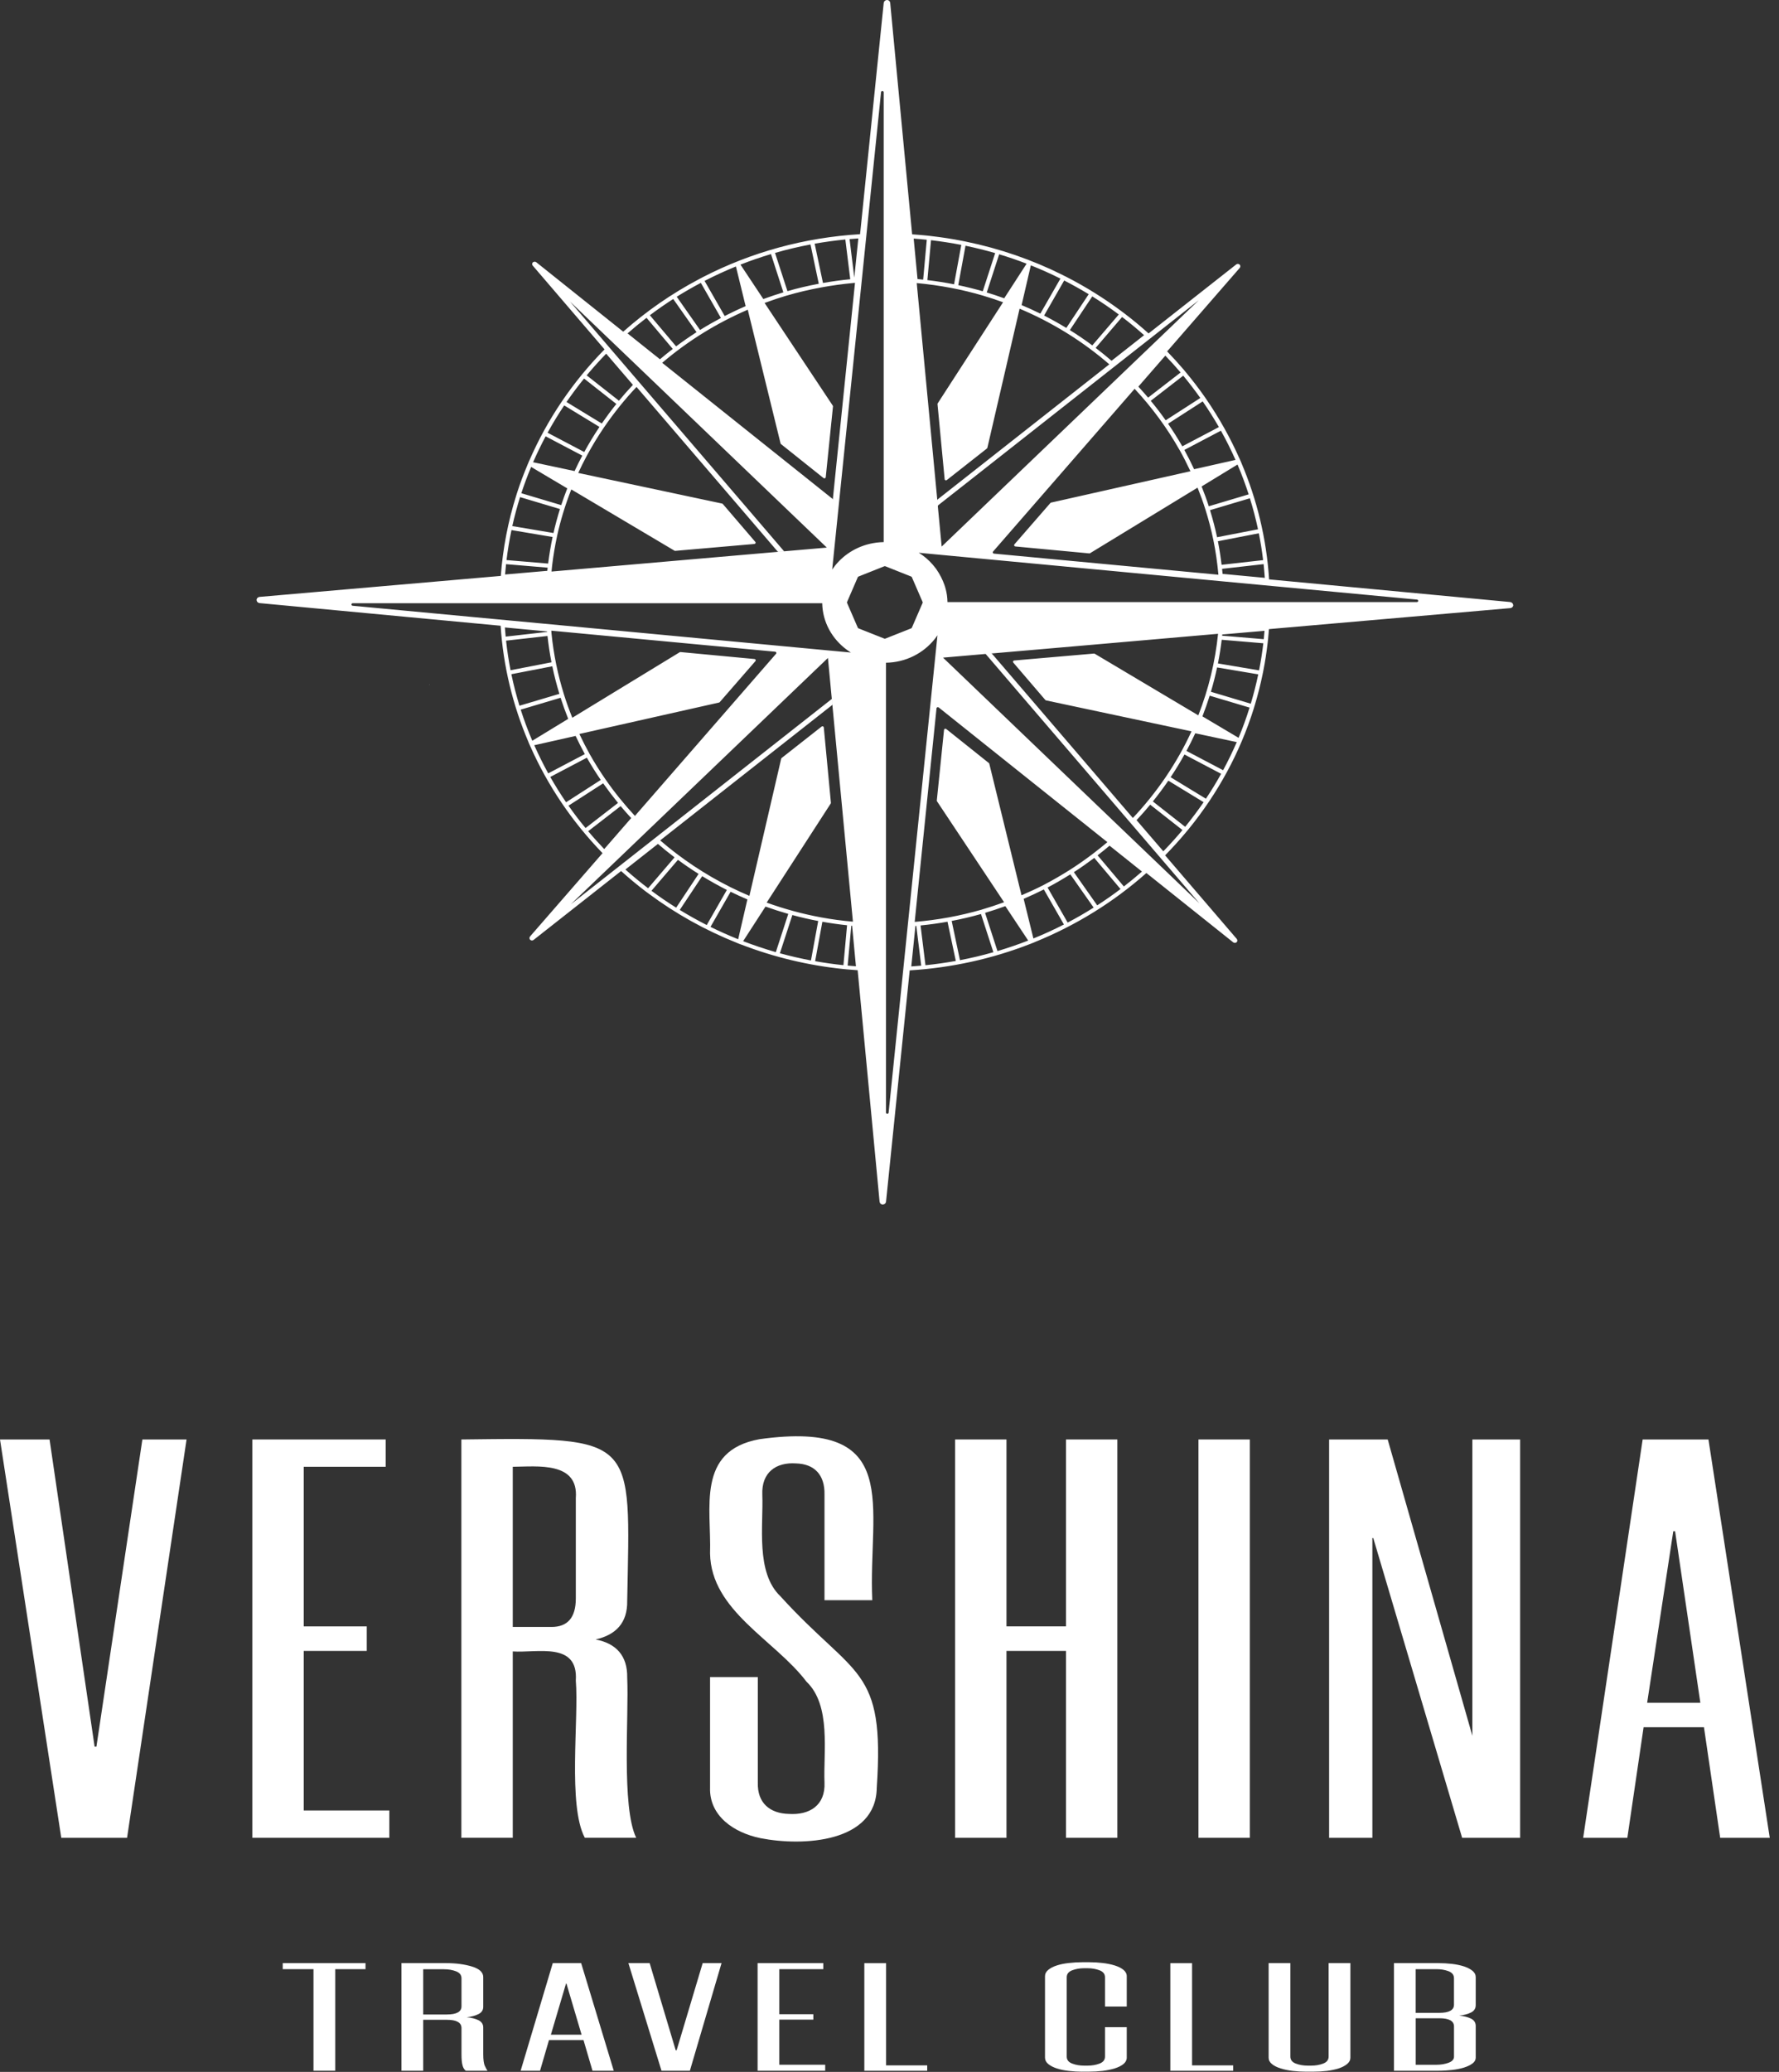 <?xml version="1.0" encoding="UTF-8"?> <svg xmlns="http://www.w3.org/2000/svg" width="61" height="71" viewBox="0 0 61 71" fill="none"><rect x="0" y="0" width="61" height="71" fill="#333333" stroke="none"/> <path d="M58.427 59.19H56.357L55.8 62.979H54.285L56.325 49.328H58.581L60.683 62.979H58.983L58.427 59.19ZM56.479 58.351H58.303L57.437 52.473H57.375L56.479 58.351Z" fill="white"></path> <path d="M4.882 49.328H6.397L4.357 62.979H2.101L0 49.328H1.699L3.244 59.855H3.306L4.882 49.328Z" fill="white"></path> <path d="M10.414 50.266V55.734H12.576V56.574H10.414V62.042H13.35V62.979H8.652V49.328H13.226V50.265H10.414V50.266Z" fill="white"></path> <path d="M21.506 54.854C21.52 55.617 21.116 56.023 20.424 56.182C21.12 56.314 21.52 56.735 21.506 57.49C21.568 58.792 21.302 61.917 21.814 62.978H20.053C19.463 61.872 19.852 58.91 19.744 57.588C19.832 56.249 18.422 56.648 17.582 56.592V62.978H15.82V49.328C21.878 49.253 21.611 49.231 21.506 54.854ZM18.91 55.753C19.467 55.753 19.744 55.428 19.744 54.776V51.339C19.843 50.08 18.436 50.255 17.582 50.265V55.753H18.91Z" fill="white"></path> <path d="M28.271 54.836V51.223C28.288 50.542 27.925 50.166 27.296 50.149C26.606 50.101 26.106 50.46 26.139 51.223C26.18 52.267 25.904 53.886 26.757 54.699C29.326 57.526 30.345 57.084 30.063 61.261C30.041 63.146 27.539 63.279 26.071 62.99C25.165 62.803 24.318 62.231 24.347 61.261V57.472H25.985V61.085C25.963 61.792 26.407 62.146 27.052 62.16C27.757 62.205 28.305 61.87 28.271 61.085C28.229 60.045 28.508 58.444 27.654 57.629C26.564 56.192 24.383 55.204 24.347 53.235C24.398 51.69 23.865 49.714 26.041 49.319C31.006 48.627 29.763 51.632 29.909 54.836H28.271Z" fill="white"></path> <path d="M38.313 49.328V62.979H36.551V56.574H34.511V62.979H32.75V49.328H34.511V55.733H36.551V49.328H38.313V49.328Z" fill="white"></path> <path d="M42.855 49.328V62.979H41.094V49.328H42.855Z" fill="white"></path> <path d="M50.135 62.979L47.088 52.707H47.057V62.979H45.574V49.328H47.582L50.486 59.483V49.328H52.124V62.979H50.135V62.979Z" fill="white"></path> <path d="M12.534 67.48H11.496V70.961H10.749V67.48H9.695V67.273H12.533V67.48H12.534Z" fill="white"></path> <path d="M16.57 68.769C16.57 68.882 16.515 68.965 16.408 69.019C16.3 69.074 16.165 69.11 16.004 69.128C16.165 69.142 16.3 69.177 16.408 69.23C16.517 69.285 16.57 69.368 16.57 69.48V70.393C16.57 70.582 16.588 70.719 16.627 70.799C16.665 70.88 16.694 70.934 16.716 70.962H15.97C15.915 70.917 15.877 70.851 15.857 70.766C15.835 70.683 15.824 70.557 15.824 70.392V69.5C15.824 69.31 15.656 69.215 15.322 69.215H14.511V70.961H13.766V67.273H15.29C15.635 67.273 15.935 67.313 16.19 67.392C16.444 67.471 16.57 67.591 16.57 67.753V68.769V68.769ZM15.322 69.033C15.656 69.033 15.824 68.94 15.824 68.754V67.794C15.824 67.681 15.762 67.602 15.638 67.554C15.514 67.506 15.375 67.483 15.224 67.483H14.511V69.034H15.322V69.033Z" fill="white"></path> <path d="M20.008 69.911H18.824L18.517 70.961H17.852L18.954 67.273H19.927L21.045 70.961H20.316L20.008 69.911ZM18.889 69.726H19.942L19.423 67.974H19.408L18.889 69.726Z" fill="white"></path> <path d="M24.094 67.273H24.741L23.655 70.961H22.682L21.547 67.273H22.276L23.169 70.259H23.201L24.094 67.273Z" fill="white"></path> <path d="M26.722 67.478V69.024H27.889V69.209H26.722V70.755H28.295V70.961H25.977V67.273H28.23V67.48H26.722V67.478Z" fill="white"></path> <path d="M30.383 67.273V70.777H31.793V70.962H29.637V67.275H30.383V67.273Z" fill="white"></path> <path d="M37.112 70.994C36.96 70.994 36.807 70.984 36.65 70.967C36.493 70.949 36.356 70.921 36.237 70.882C36.118 70.843 36.02 70.793 35.945 70.732C35.87 70.67 35.832 70.597 35.832 70.513V67.722C35.832 67.638 35.87 67.565 35.945 67.503C36.02 67.441 36.118 67.391 36.237 67.353C36.356 67.314 36.493 67.286 36.65 67.269C36.807 67.251 36.96 67.242 37.112 67.242H37.355C37.506 67.242 37.658 67.251 37.809 67.269C37.959 67.286 38.098 67.314 38.222 67.353C38.346 67.391 38.446 67.441 38.522 67.503C38.597 67.565 38.635 67.638 38.635 67.722V68.761H37.889V67.759C37.889 67.646 37.827 67.567 37.703 67.519C37.579 67.472 37.44 67.448 37.289 67.448H37.176C37.025 67.448 36.887 67.472 36.763 67.519C36.639 67.567 36.577 67.647 36.577 67.759V70.476C36.577 70.588 36.639 70.668 36.763 70.715C36.887 70.763 37.025 70.786 37.176 70.786H37.289C37.44 70.786 37.579 70.763 37.703 70.715C37.827 70.668 37.889 70.588 37.889 70.476V69.468H38.635V70.512C38.635 70.596 38.597 70.669 38.522 70.731C38.447 70.792 38.346 70.842 38.222 70.881C38.098 70.919 37.959 70.947 37.809 70.966C37.657 70.983 37.506 70.992 37.355 70.992H37.112V70.994Z" fill="white"></path> <path d="M40.875 67.273V70.777H42.285V70.962H40.129V67.275H40.875V67.273Z" fill="white"></path> <path d="M44.78 70.993C44.628 70.993 44.477 70.984 44.327 70.967C44.175 70.949 44.037 70.921 43.913 70.882C43.789 70.843 43.688 70.793 43.613 70.731C43.538 70.67 43.5 70.597 43.5 70.513V67.273H44.245V70.475C44.245 70.588 44.307 70.668 44.431 70.715C44.555 70.763 44.693 70.786 44.844 70.786H44.958C45.108 70.786 45.247 70.763 45.371 70.715C45.495 70.668 45.557 70.588 45.557 70.475V67.273H46.303V70.513C46.303 70.597 46.266 70.67 46.19 70.731C46.115 70.793 46.018 70.843 45.898 70.882C45.779 70.92 45.644 70.948 45.494 70.967C45.342 70.984 45.186 70.993 45.023 70.993H44.78Z" fill="white"></path> <path d="M50.601 68.714C50.601 68.827 50.547 68.91 50.44 68.965C50.331 69.019 50.197 69.055 50.035 69.073C50.197 69.087 50.331 69.122 50.44 69.175C50.548 69.23 50.601 69.314 50.601 69.426V70.513C50.601 70.59 50.564 70.657 50.488 70.713C50.413 70.769 50.316 70.815 50.197 70.853C50.077 70.89 49.942 70.917 49.792 70.934C49.64 70.951 49.484 70.961 49.321 70.961H47.797V67.273H49.321C49.483 67.273 49.64 67.283 49.792 67.3C49.942 67.318 50.077 67.346 50.197 67.385C50.316 67.424 50.413 67.474 50.488 67.535C50.564 67.597 50.601 67.67 50.601 67.754V68.714ZM49.353 68.977C49.687 68.977 49.855 68.884 49.855 68.698V67.79C49.855 67.677 49.793 67.598 49.669 67.55C49.545 67.503 49.406 67.48 49.256 67.48H48.542V68.977H49.353V68.977ZM49.856 69.442C49.856 69.256 49.688 69.162 49.354 69.162H48.543V70.756H49.257C49.408 70.756 49.546 70.733 49.67 70.687C49.794 70.642 49.856 70.571 49.856 70.477V69.442Z" fill="white"></path> <path d="M14.711 23.461L14.732 23.473C14.733 23.471 14.734 23.468 14.736 23.466L14.711 23.461Z" fill="white"></path> <path d="M51.886 20.733C51.886 20.729 51.883 20.724 51.882 20.719C51.881 20.712 51.88 20.707 51.877 20.701C51.875 20.694 51.871 20.688 51.866 20.682C51.862 20.676 51.859 20.672 51.855 20.667C51.85 20.661 51.844 20.658 51.838 20.653C51.833 20.649 51.828 20.646 51.822 20.643C51.815 20.639 51.808 20.638 51.799 20.636C51.794 20.634 51.791 20.632 51.785 20.631L43.638 19.866L43.516 19.855C43.427 18.473 43.105 17.129 42.562 15.855H42.563L42.53 15.78C42.53 15.778 42.53 15.778 42.529 15.777L42.5 15.71L42.499 15.711C42.185 15.003 41.802 14.318 41.358 13.674L41.318 13.616L41.278 13.558C41.092 13.295 40.893 13.035 40.684 12.784L40.647 12.739C40.645 12.736 40.641 12.732 40.639 12.729C40.636 12.725 40.633 12.722 40.63 12.718L40.594 12.674C40.41 12.458 40.217 12.246 40.019 12.041L40.097 11.953L42.51 9.18C42.512 9.178 42.513 9.173 42.514 9.171C42.518 9.166 42.52 9.161 42.523 9.156C42.524 9.151 42.525 9.146 42.527 9.142C42.528 9.136 42.529 9.131 42.529 9.125C42.529 9.121 42.528 9.116 42.527 9.111C42.525 9.106 42.524 9.101 42.523 9.096C42.52 9.092 42.518 9.087 42.516 9.082C42.513 9.079 42.513 9.075 42.511 9.073C42.51 9.072 42.507 9.071 42.506 9.069C42.505 9.068 42.504 9.066 42.502 9.065C42.5 9.062 42.495 9.061 42.492 9.059C42.488 9.055 42.484 9.053 42.479 9.051C42.474 9.049 42.468 9.047 42.462 9.046C42.457 9.045 42.452 9.044 42.448 9.044C42.441 9.044 42.435 9.045 42.431 9.045C42.426 9.046 42.421 9.046 42.416 9.049C42.41 9.051 42.405 9.053 42.399 9.057C42.395 9.059 42.392 9.059 42.389 9.062L39.477 11.353L39.383 11.426C39.122 11.191 38.849 10.964 38.572 10.754L38.514 10.71C38.513 10.708 38.51 10.707 38.509 10.706L38.458 10.668C37.865 10.225 37.229 9.828 36.563 9.487L36.498 9.455C36.498 9.455 36.498 9.455 36.497 9.455L36.434 9.422C35.391 8.902 34.281 8.519 33.133 8.283L33.067 8.269C33.067 8.269 33.065 8.269 33.064 8.269L32.99 8.254C32.646 8.186 32.292 8.131 31.939 8.091L31.868 8.082C31.867 8.082 31.866 8.082 31.864 8.082L31.794 8.074C31.622 8.057 31.45 8.042 31.276 8.03L31.265 7.915L30.524 0.097C30.524 0.092 30.521 0.088 30.52 0.084C30.519 0.077 30.516 0.07 30.514 0.063C30.511 0.057 30.508 0.052 30.504 0.048C30.5 0.042 30.496 0.036 30.491 0.031C30.486 0.027 30.481 0.023 30.476 0.02C30.47 0.016 30.464 0.013 30.458 0.009C30.452 0.007 30.446 0.006 30.439 0.003C30.434 0.002 30.43 0 30.425 0C30.423 0 30.42 0.001 30.418 0.001C30.415 0.001 30.413 0 30.409 0C30.404 0 30.4 0.002 30.395 0.003C30.387 0.005 30.381 0.006 30.375 0.008C30.368 0.01 30.362 0.014 30.356 0.019C30.35 0.022 30.345 0.026 30.34 0.029C30.334 0.034 30.33 0.04 30.325 0.045C30.322 0.05 30.318 0.055 30.314 0.061C30.311 0.068 30.31 0.074 30.307 0.083C30.306 0.087 30.304 0.091 30.302 0.097L29.503 7.91L29.49 8.025C27.582 8.142 25.766 8.638 24.09 9.502L24.029 9.535C24.027 9.535 24.027 9.536 24.026 9.536L23.962 9.57C23.028 10.063 22.157 10.668 21.37 11.366L21.278 11.293L18.389 8.987C18.387 8.984 18.382 8.983 18.38 8.982C18.375 8.979 18.37 8.976 18.364 8.974C18.359 8.973 18.354 8.972 18.349 8.971C18.343 8.969 18.338 8.968 18.332 8.968C18.327 8.968 18.322 8.969 18.318 8.971C18.311 8.972 18.307 8.973 18.302 8.974C18.297 8.976 18.292 8.979 18.287 8.981C18.284 8.983 18.28 8.983 18.277 8.986C18.276 8.987 18.275 8.989 18.274 8.99C18.273 8.991 18.27 8.993 18.269 8.994C18.267 8.996 18.265 9.001 18.263 9.003C18.259 9.008 18.257 9.011 18.254 9.016C18.252 9.021 18.251 9.026 18.25 9.032C18.248 9.037 18.247 9.042 18.247 9.046C18.247 9.052 18.248 9.058 18.248 9.062C18.25 9.067 18.25 9.072 18.252 9.076C18.254 9.082 18.257 9.087 18.26 9.093C18.263 9.096 18.263 9.1 18.267 9.102L20.653 11.884L20.729 11.973C19.628 13.093 18.76 14.378 18.146 15.792L18.145 15.791L18.117 15.858C18.117 15.859 18.116 15.86 18.116 15.861L18.083 15.938H18.084C17.956 16.242 17.84 16.55 17.74 16.856L17.72 16.919C17.72 16.92 17.72 16.921 17.718 16.921V16.924C17.717 16.926 17.717 16.928 17.716 16.932L17.698 16.99C17.418 17.879 17.242 18.802 17.172 19.736L17.052 19.746L8.898 20.455C8.893 20.455 8.889 20.457 8.884 20.459C8.877 20.46 8.87 20.462 8.863 20.465C8.856 20.467 8.852 20.47 8.847 20.474C8.841 20.477 8.835 20.482 8.83 20.487C8.825 20.491 8.821 20.496 8.818 20.501C8.814 20.506 8.81 20.512 8.807 20.518C8.804 20.524 8.803 20.53 8.801 20.537C8.799 20.541 8.797 20.545 8.797 20.549C8.797 20.552 8.798 20.554 8.798 20.556C8.798 20.559 8.797 20.561 8.797 20.565C8.797 20.569 8.799 20.574 8.801 20.578C8.802 20.585 8.803 20.591 8.805 20.597C8.808 20.604 8.811 20.61 8.816 20.616C8.82 20.622 8.824 20.626 8.827 20.631C8.832 20.637 8.838 20.64 8.844 20.645C8.849 20.648 8.854 20.652 8.86 20.655C8.867 20.659 8.875 20.66 8.883 20.662C8.888 20.663 8.892 20.666 8.898 20.667L17.046 21.432L17.166 21.443C17.256 22.824 17.58 24.166 18.124 25.437H18.122L18.155 25.512L18.188 25.588L18.189 25.587C18.786 26.931 19.617 28.159 20.66 29.236L20.584 29.324L18.174 32.092C18.172 32.095 18.171 32.099 18.169 32.102C18.166 32.106 18.163 32.111 18.161 32.117C18.16 32.121 18.158 32.126 18.157 32.131C18.156 32.136 18.155 32.141 18.155 32.147C18.155 32.152 18.156 32.156 18.157 32.161C18.158 32.167 18.16 32.171 18.161 32.176C18.163 32.181 18.166 32.185 18.168 32.19C18.171 32.194 18.171 32.197 18.173 32.199C18.174 32.2 18.177 32.202 18.178 32.203C18.179 32.204 18.18 32.206 18.181 32.208C18.184 32.21 18.189 32.211 18.191 32.213C18.196 32.217 18.2 32.219 18.204 32.221C18.209 32.224 18.215 32.225 18.221 32.226C18.226 32.227 18.231 32.228 18.236 32.228C18.242 32.228 18.248 32.227 18.254 32.227C18.259 32.226 18.264 32.226 18.269 32.224C18.275 32.221 18.28 32.219 18.286 32.216C18.29 32.213 18.293 32.213 18.296 32.21L21.203 29.923L21.297 29.849C21.568 30.093 21.849 30.327 22.132 30.542L22.187 30.583C22.188 30.584 22.189 30.585 22.191 30.585L22.247 30.627C23.172 31.315 24.188 31.88 25.268 32.311L25.267 32.312L25.348 32.344H25.349L25.418 32.37V32.369C26.538 32.8 27.711 33.082 28.909 33.206L28.971 33.212C28.974 33.212 28.977 33.212 28.98 33.213L29.054 33.22C29.171 33.231 29.29 33.24 29.408 33.248L29.419 33.363L30.16 41.181C30.16 41.186 30.163 41.19 30.164 41.194C30.165 41.201 30.167 41.208 30.17 41.215C30.172 41.221 30.176 41.226 30.18 41.23C30.183 41.236 30.188 41.242 30.193 41.247C30.198 41.251 30.203 41.255 30.207 41.258C30.214 41.262 30.22 41.265 30.226 41.269C30.232 41.271 30.238 41.272 30.245 41.275C30.25 41.276 30.254 41.278 30.259 41.278C30.261 41.278 30.263 41.277 30.266 41.277C30.268 41.277 30.271 41.278 30.274 41.278C30.279 41.278 30.284 41.276 30.289 41.275C30.296 41.273 30.302 41.272 30.308 41.27C30.316 41.268 30.322 41.264 30.328 41.26C30.334 41.256 30.339 41.252 30.344 41.249C30.35 41.244 30.353 41.239 30.358 41.233C30.362 41.228 30.366 41.223 30.369 41.218C30.373 41.211 30.374 41.204 30.377 41.196C30.378 41.191 30.38 41.187 30.381 41.181L31.181 33.368L31.193 33.253C32.623 33.165 34.015 32.859 35.333 32.344V32.345L35.412 32.313C35.414 32.312 35.415 32.312 35.418 32.311L35.474 32.289L35.472 32.288C36.885 31.716 38.176 30.92 39.308 29.917L39.401 29.991L42.285 32.292C42.287 32.295 42.292 32.296 42.294 32.297C42.299 32.301 42.304 32.303 42.31 32.305C42.315 32.306 42.32 32.308 42.325 32.309C42.331 32.31 42.336 32.311 42.342 32.311C42.347 32.311 42.352 32.31 42.356 32.309C42.362 32.308 42.367 32.306 42.372 32.305C42.377 32.303 42.382 32.301 42.387 32.298C42.39 32.296 42.394 32.296 42.397 32.294C42.398 32.292 42.399 32.29 42.4 32.289C42.401 32.288 42.404 32.287 42.405 32.285C42.407 32.283 42.409 32.279 42.411 32.276C42.415 32.272 42.417 32.268 42.42 32.263C42.422 32.259 42.423 32.253 42.425 32.247C42.426 32.242 42.427 32.238 42.427 32.233C42.427 32.227 42.426 32.221 42.426 32.217C42.425 32.212 42.425 32.208 42.422 32.203C42.42 32.197 42.417 32.192 42.413 32.187C42.411 32.183 42.411 32.18 42.409 32.177L40.026 29.4L39.95 29.311C40.197 29.059 40.437 28.796 40.661 28.527L40.704 28.474C40.706 28.472 40.706 28.471 40.707 28.471L40.708 28.47L40.709 28.469L40.752 28.418C41.764 27.178 42.517 25.788 42.989 24.285L43.009 24.217V24.216L43.029 24.152C43.13 23.816 43.217 23.472 43.289 23.129L43.301 23.068C43.301 23.066 43.302 23.065 43.302 23.062V23.061C43.302 23.058 43.303 23.054 43.305 23.052L43.317 22.991C43.379 22.678 43.427 22.363 43.464 22.05L43.48 21.911C43.492 21.795 43.502 21.676 43.511 21.559L43.633 21.548L51.787 20.839C51.792 20.839 51.796 20.837 51.8 20.836C51.808 20.835 51.815 20.832 51.822 20.83C51.828 20.828 51.833 20.824 51.838 20.821C51.844 20.817 51.85 20.812 51.855 20.808C51.86 20.803 51.864 20.799 51.867 20.794C51.871 20.788 51.875 20.782 51.878 20.776C51.881 20.771 51.882 20.765 51.884 20.758C51.886 20.753 51.888 20.75 51.888 20.745C51.888 20.743 51.887 20.74 51.887 20.738C51.884 20.739 51.886 20.737 51.886 20.733ZM38.905 13.324C39.503 13.965 40.021 14.669 40.445 15.42L40.448 15.423C40.572 15.643 40.693 15.882 40.819 16.149L36.041 17.223C36.032 17.225 36.023 17.23 36.017 17.237L34.783 18.654C34.76 18.681 34.777 18.722 34.813 18.726L37.349 18.964C37.359 18.965 37.37 18.963 37.378 18.957L41.063 16.711C41.165 16.966 41.254 17.208 41.329 17.45L41.332 17.457C41.332 17.457 41.332 17.457 41.332 17.458L41.334 17.464C41.442 17.806 41.533 18.157 41.605 18.507C41.683 18.887 41.741 19.287 41.778 19.695L36.633 19.212L34.082 18.972C34.045 18.969 34.028 18.928 34.051 18.901L35.295 17.473L38.905 13.324ZM43.369 19.802L41.921 19.666C41.916 19.608 41.91 19.551 41.904 19.493L43.328 19.332C43.343 19.489 43.358 19.645 43.369 19.802ZM43.311 19.195L41.887 19.355C41.854 19.079 41.812 18.809 41.76 18.547L43.164 18.275C43.224 18.579 43.274 18.885 43.311 19.195ZM43.136 18.138L41.732 18.41C41.666 18.099 41.584 17.787 41.49 17.482L42.857 17.075C42.967 17.424 43.059 17.779 43.136 18.138ZM42.816 16.941L41.448 17.349C41.377 17.126 41.295 16.904 41.202 16.67L42.433 15.919C42.576 16.255 42.704 16.596 42.816 16.941ZM42.364 15.76L40.945 16.079C40.832 15.839 40.721 15.621 40.61 15.419L41.864 14.759C42.046 15.085 42.213 15.42 42.364 15.76ZM41.795 14.635L40.54 15.295C40.388 15.031 40.225 14.772 40.052 14.52L41.239 13.755C41.436 14.041 41.622 14.335 41.795 14.635ZM41.158 13.638L39.97 14.403C39.809 14.175 39.637 13.951 39.458 13.735L40.572 12.873C40.776 13.122 40.973 13.378 41.158 13.638ZM39.367 13.626C39.259 13.498 39.147 13.373 39.033 13.249L39.958 12.187C40.138 12.374 40.314 12.568 40.481 12.765L39.367 13.626ZM39.601 11.472L41.104 10.289L39.737 11.599L38.605 12.682L33.141 17.914L32.289 18.73L32.296 18.802L32.289 18.73L32.157 17.35C32.156 17.336 32.162 17.322 32.173 17.312L33.526 16.249L38.353 12.452L39.601 11.472ZM38.476 10.863C38.733 11.059 38.986 11.268 39.23 11.486L38.114 12.363C37.936 12.211 37.755 12.064 37.569 11.922L38.476 10.863ZM38.362 10.777L37.454 11.836C37.205 11.651 36.948 11.476 36.684 11.312L37.453 10.157C37.765 10.351 38.069 10.558 38.362 10.777ZM36.49 9.612C36.776 9.759 37.056 9.916 37.331 10.082L36.563 11.238C36.315 11.088 36.061 10.946 35.801 10.813L36.49 9.612ZM36.361 9.547L35.672 10.748C35.461 10.644 35.248 10.546 35.03 10.455L35.346 9.093C35.69 9.229 36.029 9.381 36.361 9.547ZM35.201 9.036L34.433 10.222C34.22 10.145 34.023 10.079 33.835 10.023L34.26 8.714C34.579 8.81 34.892 8.917 35.201 9.036ZM33.106 8.421C33.448 8.492 33.788 8.576 34.123 8.673L33.698 9.981C33.422 9.902 33.142 9.832 32.858 9.772L33.106 8.421ZM31.923 8.231C32.273 8.272 32.622 8.326 32.962 8.392L32.714 9.743C32.413 9.684 32.106 9.635 31.799 9.599L31.923 8.231ZM33.719 10.134L33.723 10.136C33.933 10.197 34.153 10.271 34.394 10.358L32.153 13.822C32.148 13.83 32.145 13.839 32.146 13.849L32.391 16.422C32.394 16.457 32.437 16.473 32.465 16.451L33.84 15.37C33.847 15.364 33.853 15.355 33.856 15.345L34.961 10.578C36.089 11.054 37.124 11.694 38.037 12.485L33.591 15.982L32.156 17.11C32.144 17.119 32.138 17.133 32.14 17.147L32.156 17.315L31.885 14.455L31.434 9.701C32.213 9.772 32.983 9.917 33.719 10.134ZM31.778 8.216L31.654 9.583C31.59 9.576 31.525 9.57 31.461 9.563L31.329 8.176C31.479 8.187 31.63 8.2 31.778 8.216ZM30.21 3.16C30.216 3.105 30.3 3.109 30.3 3.165V7.887V9.419V16.811V18.577C30.218 18.578 30.138 18.585 30.059 18.594C30.051 18.595 30.041 18.596 30.032 18.598C29.464 18.675 28.966 18.966 28.633 19.384C28.599 19.427 28.565 19.473 28.535 19.518L28.614 18.744L29.01 14.872L29.566 9.444L29.724 7.9L30.21 3.16ZM28.541 17.09L27.021 15.877L22.706 12.433C23.582 11.686 24.57 11.074 25.64 10.613L26.764 15.194C26.766 15.203 26.771 15.212 26.778 15.217L28.239 16.383C28.267 16.405 28.31 16.388 28.314 16.353L28.562 13.927C28.563 13.917 28.56 13.907 28.554 13.899L26.217 10.382C26.48 10.285 26.727 10.202 26.967 10.131L26.973 10.13C27.355 10.018 27.758 9.923 28.174 9.847C28.531 9.782 28.891 9.732 29.24 9.7L29.314 9.693V9.692H29.317L28.816 14.581L28.446 18.19L28.555 17.126C28.558 17.113 28.552 17.099 28.541 17.09ZM29.431 8.171L29.293 9.514L29.131 8.194C29.231 8.185 29.331 8.178 29.431 8.171ZM28.986 8.207L29.154 9.569C28.846 9.599 28.532 9.642 28.219 9.697L27.934 8.351C28.281 8.29 28.632 8.242 28.986 8.207ZM27.791 8.378L28.075 9.724C27.705 9.793 27.343 9.878 27.001 9.977L26.575 8.667C26.974 8.552 27.38 8.455 27.791 8.378ZM26.436 8.707L26.861 10.018C26.641 10.084 26.415 10.16 26.174 10.248L25.39 9.068C25.734 8.933 26.082 8.813 26.436 8.707ZM25.234 9.131L25.567 10.491C25.323 10.595 25.084 10.71 24.849 10.829L24.159 9.626C24.511 9.445 24.87 9.28 25.234 9.131ZM24.031 9.693L24.72 10.897C24.476 11.026 24.238 11.162 24.004 11.308L23.204 10.169C23.474 10.001 23.75 9.842 24.031 9.693ZM23.084 10.246L23.884 11.383C23.644 11.537 23.41 11.699 23.183 11.869L22.283 10.803C22.542 10.608 22.809 10.422 23.084 10.246ZM22.169 10.891L23.068 11.957C22.919 12.072 22.773 12.19 22.629 12.312L21.518 11.425C21.729 11.24 21.946 11.062 22.169 10.891ZM19.544 10.332L20.904 11.635L22.035 12.717L27.517 17.967L28.351 18.765L23.861 19.155L18.911 19.586C18.917 19.524 18.923 19.461 18.93 19.399V19.395C18.972 19.042 19.031 18.693 19.104 18.359V18.357C19.222 17.823 19.386 17.29 19.589 16.772L23.127 18.871C23.135 18.876 23.145 18.878 23.154 18.877L25.869 18.641C25.905 18.637 25.922 18.596 25.899 18.57L24.785 17.271C24.779 17.264 24.769 17.258 24.759 17.256L19.827 16.207C19.917 16.012 20.013 15.819 20.123 15.614C20.303 15.281 20.501 14.954 20.712 14.644L20.714 14.642C21.052 14.148 21.425 13.683 21.826 13.26L25.495 17.536L26.658 18.892C26.668 18.904 26.682 18.909 26.697 18.907L26.885 18.891L25.774 17.595L21.794 12.956L20.771 11.763L19.544 10.332ZM20.785 12.12L21.702 13.189C21.538 13.363 21.377 13.545 21.223 13.732L20.116 12.863C20.329 12.608 20.552 12.36 20.785 12.12ZM20.027 12.972L21.134 13.843C20.96 14.059 20.794 14.283 20.634 14.513L19.425 13.776C19.615 13.501 19.815 13.233 20.027 12.972ZM19.346 13.893L20.555 14.63C20.369 14.907 20.195 15.195 20.033 15.49L18.776 14.829C18.952 14.509 19.142 14.197 19.346 13.893ZM18.709 14.952L19.966 15.613C19.87 15.795 19.782 15.969 19.702 16.143L18.279 15.84C18.411 15.539 18.555 15.242 18.709 14.952ZM18.212 16.001L19.451 16.736C19.376 16.926 19.307 17.117 19.244 17.31L17.876 16.902C17.974 16.601 18.087 16.3 18.212 16.001ZM17.832 17.035L19.2 17.444C19.115 17.716 19.04 17.991 18.978 18.266L17.566 18.028C17.642 17.693 17.73 17.361 17.832 17.035ZM17.538 18.165L18.948 18.402C18.885 18.698 18.834 19.004 18.795 19.313L17.368 19.193C17.41 18.848 17.467 18.504 17.538 18.165ZM17.352 19.333L18.779 19.453C18.776 19.489 18.771 19.525 18.767 19.561L17.318 19.687C17.328 19.568 17.339 19.451 17.352 19.333ZM17.03 21.221L12.092 20.758C12.035 20.752 12.039 20.672 12.097 20.672H17.017H18.617H26.357H28.192H28.193C28.205 21.322 28.534 21.898 29.037 22.267C29.082 22.3 29.129 22.333 29.177 22.362L28.366 22.286L24.33 21.907L18.643 21.372L17.03 21.221ZM21.771 27.96C21.407 27.569 21.067 27.148 20.762 26.708L20.761 26.707C20.565 26.424 20.384 26.135 20.223 25.848L20.218 25.838L20.213 25.829C20.096 25.62 19.982 25.397 19.866 25.152L24.655 24.075C24.664 24.073 24.673 24.068 24.679 24.061L25.903 22.655C25.926 22.628 25.909 22.587 25.873 22.584L23.334 22.345C23.325 22.344 23.314 22.347 23.305 22.352L19.624 24.596C19.517 24.331 19.421 24.066 19.34 23.806V23.805C19.126 23.122 18.981 22.418 18.911 21.711C18.908 21.684 18.906 21.657 18.905 21.632L18.904 21.612L24.026 22.093L26.58 22.333C26.617 22.336 26.634 22.377 26.61 22.404L25.377 23.82L21.771 27.96ZM17.312 21.502L18.76 21.638V21.64C18.76 21.645 18.761 21.651 18.761 21.655L17.339 21.816C17.328 21.711 17.32 21.606 17.312 21.502ZM17.352 21.954L18.773 21.794C18.806 22.095 18.851 22.397 18.91 22.696L17.506 22.968C17.441 22.633 17.389 22.294 17.352 21.954ZM17.534 23.104L18.938 22.832C19.004 23.15 19.085 23.465 19.181 23.777L17.812 24.184C17.703 23.829 17.61 23.469 17.534 23.104ZM17.854 24.318L19.222 23.911C19.299 24.148 19.386 24.392 19.483 24.634L18.252 25.384C18.102 25.035 17.97 24.679 17.854 24.318ZM18.319 25.538L19.737 25.219C19.843 25.444 19.948 25.649 20.053 25.842L18.798 26.502C18.625 26.189 18.466 25.866 18.319 25.538ZM18.868 26.625L20.123 25.965C20.267 26.22 20.428 26.476 20.599 26.727L19.41 27.492C19.218 27.211 19.037 26.921 18.868 26.625ZM19.493 27.609L20.682 26.843C20.844 27.072 21.014 27.297 21.191 27.515L20.078 28.376C19.871 28.127 19.677 27.872 19.493 27.609ZM21.281 27.624C21.399 27.764 21.52 27.901 21.643 28.034L20.718 29.096C20.528 28.897 20.344 28.694 20.168 28.484L21.281 27.624ZM22.223 30.439C21.96 30.238 21.698 30.023 21.444 29.797L22.56 28.919C22.745 29.079 22.934 29.233 23.13 29.38L22.223 30.439ZM22.338 30.526L23.246 29.465C23.475 29.634 23.711 29.795 23.954 29.947L23.185 31.104C22.894 30.924 22.612 30.73 22.338 30.526ZM23.308 31.182L24.077 30.025C24.352 30.193 24.634 30.35 24.923 30.497L24.233 31.7C23.917 31.538 23.608 31.366 23.308 31.182ZM25.311 32.187C24.989 32.057 24.672 31.916 24.362 31.763L25.052 30.559C25.244 30.654 25.437 30.742 25.627 30.822L25.311 32.187ZM25.481 32.253L26.248 31.067C26.505 31.159 26.765 31.243 27.029 31.318L26.602 32.629C26.223 32.519 25.849 32.394 25.481 32.253ZM26.742 32.667L27.169 31.357C27.461 31.436 27.757 31.505 28.055 31.561L27.807 32.913C27.448 32.845 27.093 32.763 26.742 32.667ZM28.92 33.075C28.594 33.041 28.271 32.995 27.95 32.938L28.198 31.587C28.478 31.637 28.761 31.677 29.045 31.707L28.92 33.075ZM28.159 31.438L28.153 31.437C27.52 31.321 26.892 31.149 26.288 30.931L28.485 27.535C28.49 27.527 28.492 27.518 28.491 27.509L28.247 24.927C28.243 24.892 28.201 24.876 28.173 24.898L26.801 25.976C26.794 25.982 26.788 25.991 26.786 26L25.696 30.7C25.485 30.611 25.27 30.512 25.055 30.406C24.176 29.968 23.362 29.428 22.637 28.799L27.092 25.295L28.523 24.169C28.535 24.16 28.541 24.146 28.538 24.132L28.521 23.952L27.154 25.027L22.319 28.83L21.072 29.81L19.573 30.988L20.936 29.683L22.068 28.599L27.541 23.359L28.389 22.547L28.384 22.498L28.795 26.83L29.246 31.584C28.883 31.553 28.517 31.505 28.159 31.438ZM29.065 33.089L29.19 31.722C29.2 31.723 29.208 31.724 29.218 31.724L29.349 33.112C29.255 33.105 29.16 33.098 29.065 33.089ZM30.357 21.884C30.346 21.889 30.334 21.889 30.323 21.884L29.437 21.533C29.426 21.528 29.417 21.52 29.413 21.51L29.045 20.661C29.041 20.651 29.041 20.639 29.045 20.629L29.413 19.78C29.417 19.77 29.426 19.762 29.437 19.757L30.323 19.405C30.334 19.401 30.346 19.401 30.357 19.405L31.243 19.757C31.254 19.762 31.263 19.77 31.267 19.78L31.635 20.629C31.64 20.639 31.64 20.651 31.635 20.661L31.267 21.51C31.263 21.52 31.254 21.528 31.243 21.533L30.357 21.884ZM30.47 38.127C30.464 38.182 30.38 38.178 30.38 38.123V33.401V31.869V24.477V22.727V22.711C31.06 22.699 31.661 22.385 32.047 21.903C32.081 21.86 32.115 21.815 32.145 21.769L32.064 22.558L31.669 26.416L31.113 31.843L30.955 33.388L30.47 38.127ZM35.027 30.68L33.922 26.172C33.92 26.163 33.915 26.155 33.908 26.149L32.444 24.981C32.416 24.959 32.374 24.975 32.37 25.01L32.122 27.431C32.121 27.44 32.123 27.451 32.129 27.459L34.429 30.918C34.17 31.012 33.915 31.097 33.671 31.168L33.665 31.17H33.663L33.661 31.172C33.295 31.277 32.917 31.367 32.535 31.437H32.534C32.154 31.507 31.76 31.559 31.364 31.592L31.863 26.707L32.112 24.272C32.116 24.237 32.159 24.221 32.187 24.243L33.662 25.421L37.971 28.859C37.825 28.983 37.67 29.108 37.498 29.239L37.489 29.246L37.483 29.251C37.219 29.451 36.95 29.64 36.684 29.809L36.682 29.81C36.386 29.997 36.087 30.169 35.793 30.322L35.791 30.323C35.79 30.323 35.788 30.324 35.788 30.324L35.78 30.329C35.547 30.449 35.3 30.563 35.027 30.68ZM31.247 33.118L31.389 31.73C31.399 31.729 31.41 31.728 31.419 31.728L31.587 33.091C31.474 33.1 31.361 33.11 31.247 33.118ZM31.733 33.077L31.565 31.714C31.878 31.683 32.187 31.64 32.489 31.586L32.774 32.93C32.43 32.992 32.082 33.041 31.733 33.077ZM32.916 32.904L32.632 31.559C32.972 31.494 33.309 31.415 33.637 31.322L34.062 32.631C33.685 32.739 33.303 32.83 32.916 32.904ZM34.202 32.592L33.777 31.282C34.003 31.216 34.235 31.138 34.472 31.052L35.256 32.231C34.91 32.366 34.558 32.486 34.202 32.592ZM35.434 32.16L35.1 30.802C35.35 30.694 35.577 30.588 35.792 30.48L36.481 31.681C36.14 31.856 35.791 32.016 35.434 32.16ZM36.609 31.615L35.92 30.414C36.179 30.278 36.441 30.126 36.7 29.963L37.5 31.101C37.211 31.285 36.913 31.456 36.609 31.615ZM37.622 31.025L36.822 29.888C37.055 29.738 37.29 29.572 37.521 29.399L38.421 30.466C38.163 30.662 37.895 30.848 37.622 31.025ZM38.536 30.378L37.635 29.311C37.782 29.198 37.917 29.088 38.046 28.98L39.157 29.867C38.955 30.044 38.748 30.214 38.536 30.378ZM41.127 30.955L39.771 29.656L38.64 28.574L33.151 23.317L32.335 22.536L32.29 22.54L33.848 22.405L33.796 22.409L34.892 23.687L38.879 28.334L39.902 29.527L41.127 30.955ZM37.536 22.402C37.528 22.398 37.518 22.395 37.508 22.397L34.775 22.634C34.738 22.638 34.721 22.678 34.744 22.705L35.843 23.987C35.849 23.994 35.859 23.999 35.869 24.002L40.855 25.062C40.61 25.598 40.314 26.121 39.977 26.619L39.975 26.623C39.633 27.126 39.253 27.599 38.844 28.031L35.171 23.749L34.022 22.411C34.012 22.399 33.998 22.393 33.983 22.395L36.841 22.148L41.766 21.719C41.668 22.676 41.441 23.615 41.089 24.514L37.536 22.402ZM39.889 29.173L38.971 28.105C39.131 27.935 39.288 27.758 39.439 27.575L40.546 28.445C40.339 28.692 40.117 28.938 39.889 29.173ZM40.638 28.334L39.53 27.464C39.715 27.235 39.892 26.997 40.061 26.752L41.271 27.49C41.072 27.777 40.861 28.059 40.638 28.334ZM41.349 27.371L40.139 26.634C40.309 26.381 40.467 26.12 40.614 25.856L41.871 26.517C41.71 26.808 41.536 27.093 41.349 27.371ZM41.939 26.394L40.682 25.733C40.789 25.534 40.89 25.332 40.984 25.128L42.407 25.431C42.265 25.758 42.11 26.079 41.939 26.394ZM42.469 25.284L41.23 24.549C41.321 24.315 41.403 24.08 41.479 23.84L42.846 24.248C42.737 24.6 42.611 24.946 42.469 25.284ZM42.888 24.115L41.52 23.706C41.603 23.43 41.673 23.152 41.733 22.872L43.144 23.109C43.074 23.447 42.987 23.784 42.888 24.115ZM43.172 22.973L41.762 22.735C41.816 22.466 41.858 22.196 41.891 21.924L43.318 22.044C43.282 22.351 43.233 22.663 43.172 22.973ZM43.333 21.904L41.905 21.784C41.907 21.77 41.908 21.756 41.91 21.742L43.359 21.617C43.351 21.713 43.342 21.809 43.333 21.904ZM48.584 20.632H43.664H42.065H34.299H32.489H32.488C32.487 20.551 32.48 20.47 32.469 20.392V20.391C32.459 20.326 32.446 20.263 32.43 20.2C32.422 20.172 32.415 20.144 32.407 20.116C32.401 20.093 32.392 20.071 32.385 20.049C32.323 19.87 32.231 19.685 32.1 19.496C32.093 19.487 32.086 19.477 32.078 19.468C31.956 19.305 31.81 19.159 31.643 19.036C31.598 19.004 31.551 18.971 31.503 18.942L31.537 18.945L31.575 18.949L32.314 19.019L36.327 19.396L42.037 19.933L43.649 20.084L48.586 20.547C48.646 20.552 48.641 20.632 48.584 20.632Z" fill="white"></path> </svg> 
